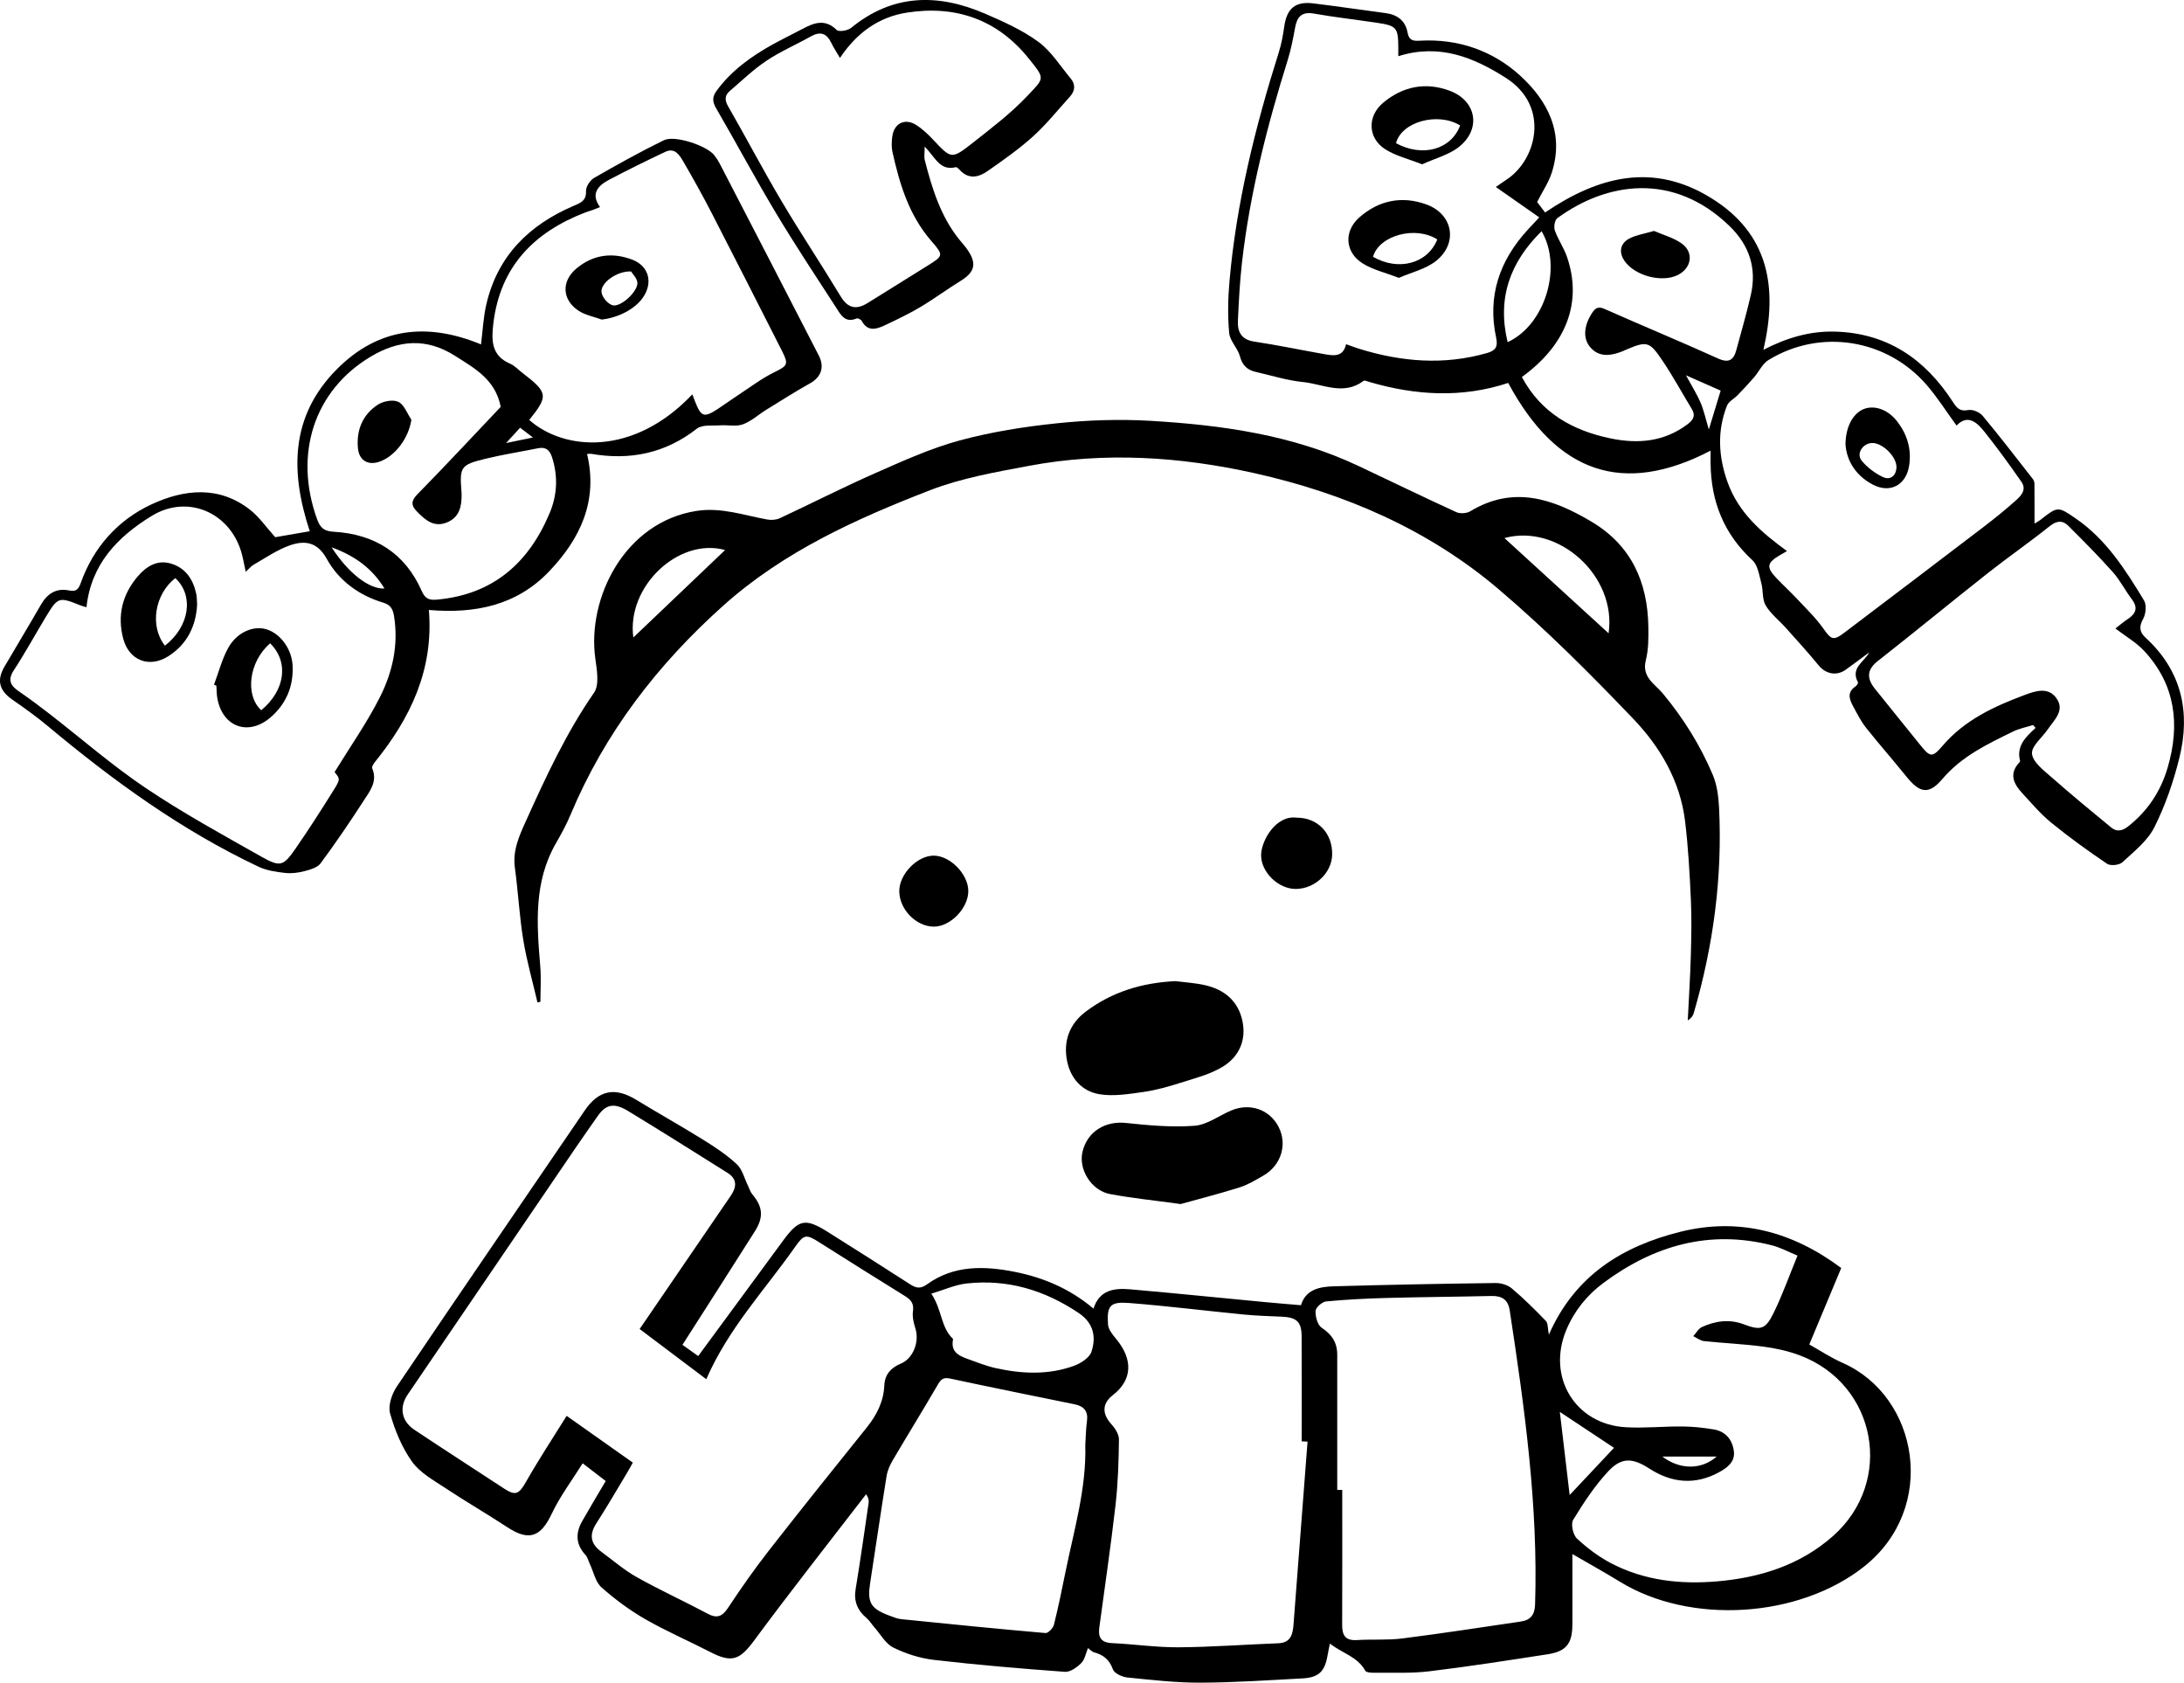 <?xml version="1.0" encoding="UTF-8"?><svg id="bear-bear-hills-logo_Image" xmlns="http://www.w3.org/2000/svg" width="207.249" height="159.633" viewBox="0 0 207.249 159.633"><path d="m64.762,127.584c.445.316,1.052.748,1.494,1.062,2.718-3.694,5.39-7.315,8.051-10.944,1.49-2.033,2.118-2.168,4.242-.83,2.6,1.639,5.2,3.276,7.78,4.945.594.384.989.495,1.668.008,2.532-1.818,5.409-1.736,8.294-1.167,2.741.541,5.262,1.619,7.476,3.49.571-1.808,2.008-1.96,3.497-1.83,4.261.371,8.517.806,12.775,1.21,1.107.105,2.215.193,3.414.296.448-1.502,1.778-1.756,3.115-1.794,5.117-.149,10.236-.245,15.355-.311.519-.007,1.154.187,1.543.515,1.137.961,2.199,2.015,3.234,3.088.205.213.156.671.279,1.296,2.476-5.637,6.996-8.388,12.453-9.753,5.574-1.394,10.649-.032,15.29,3.429-.985,2.356-1.995,4.772-3.032,7.254.96.535,2.026,1.244,3.18,1.754,7.203,3.184,9.063,13.747,2.013,19.321-6.172,4.88-16.47,5.547-23.182,1.422-1.423-.874-2.887-1.682-4.49-2.613,0,.947,0,1.871,0,2.796,0,1.32.011,2.64-.003,3.96-.019,1.758-.603,2.484-2.352,2.752-3.744.575-7.487,1.166-11.247,1.617-1.738.209-3.514.114-5.273.134-.268.003-.696-.032-.783-.193-.721-1.334-2.219-1.671-3.352-2.576-.068.339-.158.737-.227,1.138-.262,1.518-.835,2.087-2.385,2.169-3.228.171-6.458.394-9.688.404-2.311.007-4.627-.259-6.931-.494-.494-.05-1.232-.391-1.365-.771-.328-.934-.914-1.374-1.792-1.616-.211-.058-.38-.266-.57-.406-.209.502-.298,1.092-.637,1.428-.408.404-1.05.867-1.556.83-4.144-.302-8.287-.652-12.413-1.13-1.322-.153-2.668-.581-3.862-1.169-.74-.364-1.217-1.263-1.806-1.928-.253-.286-.451-.63-.738-.872-.868-.733-1.229-1.592-1.036-2.754.452-2.719.831-5.451,1.232-8.178.032-.217.004-.443-.238-.818-3.547,4.611-7.154,9.178-10.61,13.857-1.361,1.843-2.105,2.184-4.157,1.125-2.058-1.062-4.196-1.98-6.201-3.132-1.476-.848-2.872-1.884-4.147-3.014-.563-.498-.737-1.435-1.086-2.174-.147-.31-.224-.682-.446-.921-.927-1.005-.929-2.075-.292-3.195.71-1.247,1.451-2.476,2.229-3.798-.672-.516-1.328-1.02-2.19-1.682-1.021,1.639-2.156,3.139-2.943,4.804-1.04,2.2-2.158,2.606-4.204,1.261-1.935-1.272-3.946-2.43-5.876-3.711-1.125-.746-2.412-1.452-3.165-2.505-.963-1.346-1.631-2.976-2.085-4.58-.21-.745.174-1.861.649-2.566,5.901-8.746,11.874-17.444,17.815-26.163,1.321-1.938,2.858-2.264,4.887-1.028,2.112,1.287,4.272,2.496,6.372,3.801,1.114.693,2.231,1.427,3.181,2.319.53.497.722,1.355,1.065,2.051.133.269.217.578.405.8.985,1.165,1.097,2.157.252,3.493-2.26,3.573-4.546,7.13-6.881,10.786Zm-4.065-1.504c.279-.406.414-.6.547-.794,2.703-3.954,5.404-7.91,8.111-11.863.563-.823.603-1.578-.315-2.154-3.142-1.973-6.28-3.952-9.452-5.877-1.321-.801-2.095-.617-2.861.477-.688.982-1.381,1.961-2.056,2.952-5.333,7.828-10.663,15.659-15.991,23.49-.81,1.191-.595,2.504.628,3.32,2.826,1.885,5.683,3.723,8.524,5.585,1.102.722,1.419.533,2.092-.65,1.195-2.101,2.53-4.123,3.848-6.245,2.199,1.553,4.21,2.973,6.281,4.436-.185.329-.35.64-.532.941-.969,1.608-1.908,3.236-2.927,4.813-.699,1.081-.561,1.942.448,2.687,1.123.829,2.193,1.758,3.402,2.435,2.193,1.229,4.489,2.272,6.707,3.457.922.493,1.405.245,1.951-.579,1.212-1.828,2.472-3.632,3.821-5.361,3.074-3.939,6.201-7.836,9.332-11.731.952-1.185,1.593-2.458,1.664-4.004.046-1.023.629-1.663,1.574-2.055,1.172-.487,1.768-2.079,1.374-3.328-.165-.524-.307-1.114-.232-1.641.105-.735-.2-1.089-.759-1.436-2.715-1.681-5.419-3.379-8.116-5.088-1.263-.8-1.465-.778-2.307.421-2.864,4.078-6.337,7.739-8.43,12.557-2.183-1.644-4.239-3.193-6.324-4.764Zm109.876-6.963c-.881-.36-1.622-.768-2.415-.971-5.93-1.517-11.208.004-16.006,3.568-1.564,1.162-2.762,2.649-3.522,4.465-1.864,4.457.847,8.947,5.645,9.222,1.789.103,3.593-.09,5.39-.073.99.009,1.988.118,2.967.281,1.119.187,1.755.974,1.901,2.046.141,1.034-.638,1.597-1.419,2.023-2.249,1.225-4.474,1.016-6.579-.343-1.562-1.008-2.624-1.137-3.906.232-1.293,1.38-2.355,3.001-3.346,4.621-.24.394-.012,1.426.364,1.775.981.912,2.09,1.746,3.278,2.362,3.141,1.63,6.557,1.996,10.029,1.697,4.059-.349,7.849-1.532,10.969-4.282,5.869-5.174,4.182-14.408-3.134-17.159-1.109-.417-2.302-.675-3.479-.831-1.859-.246-3.739-.323-5.605-.521-.353-.037-.683-.305-1.023-.466.273-.298.491-.718.829-.872,1.271-.578,2.6-.77,3.957-.257,1.569.594,2.051.515,2.802-1.004.86-1.739,1.509-3.582,2.305-5.516Zm-46.492,17.646c-.186-.008-.372-.016-.558-.024,0-3.318.012-6.636-.006-9.954-.007-1.394-.472-1.813-1.897-1.874-1.197-.052-2.398-.087-3.59-.203-3.617-.353-7.226-.806-10.848-1.092-1.842-.145-2.158.234-2.039,2.032.032.478.441.975.777,1.38,1.627,1.961,1.527,3.895-.318,5.327-1.029.799-1.037,1.768-.135,2.761.353.388.721.959.715,1.441-.026,2.074-.088,4.157-.324,6.216-.445,3.885-1.016,7.756-1.54,11.632-.124.921.159,1.426,1.191,1.475,2.114.099,4.226.411,6.337.397,3.151-.021,6.3-.263,9.45-.381,1.223-.046,1.383-.895,1.454-1.808.451-5.774.887-11.549,1.329-17.324Zm2.814,4.581c.159-0.0.317-.001.476-.001,0,4.275.011,8.55-.008,12.825-.004.988.323,1.492,1.401,1.424,1.434-.09,2.889.025,4.309-.154,3.755-.474,7.497-1.054,11.242-1.604.917-.135,1.324-.627,1.356-1.627.3-9.396-1-18.65-2.408-27.896-.157-1.032-.755-1.387-1.751-1.363-3.273.079-6.547.097-9.819.185-1.954.052-3.909.146-5.854.333-.379.036-.982.575-.999.906-.027.535.188,1.331.582,1.591.972.641,1.474,1.417,1.474,2.555-0,4.275-0,8.55-0,12.825Zm-23.908-4.245c.05-.757.056-1.52.16-2.269.131-.949-.288-1.425-1.171-1.606-3.946-.807-7.894-1.599-11.832-2.445-.667-.143-.883.118-1.179.628-1.383,2.377-2.83,4.715-4.225,7.085-.274.466-.52.993-.605,1.52-.547,3.387-1.037,6.783-1.564,10.174-.285,1.831.04,2.419,1.802,3.077.373.139.754.304,1.143.344,4.563.465,9.128.922,13.697,1.318.251.022.716-.462.797-.782.418-1.66.758-3.34,1.099-5.018.809-3.98,1.99-7.902,1.88-12.026Zm-14.61-14.369c1.026,1.537.903,3.203,2.037,4.265.023.021.024.079.017.116-.22,1.153.581,1.52,1.429,1.824.863.309,1.722.655,2.612.853,2.491.556,5.004.671,7.44-.213.649-.236,1.475-.763,1.663-1.339.454-1.393.207-2.714-1.193-3.658-3.233-2.178-6.756-3.244-10.643-2.818-1.104.121-2.167.614-3.361.969Zm59.642,11.216c.299,2.533.619,5.24.932,7.886,1.431-1.522,2.842-3.023,4.21-4.478-1.628-1.079-3.392-2.248-5.142-3.409Zm9.723,4.235c1.744,1.317,3.778,1.226,5.16,0h-5.16Z"/><path d="m51.003,95.098c-.459-1.977-1.022-3.936-1.349-5.935-.37-2.262-.482-4.565-.795-6.838-.226-1.637.416-3.038,1.046-4.431,1.893-4.194,3.822-8.36,6.465-12.176.529-.765.264-2.2.116-3.293-.768-5.687,2.777-12.882,9.589-13.952,2.373-.373,4.511.414,6.742.814.378.068.839.035,1.181-.124,3.022-1.408,5.993-2.927,9.043-4.27,2.615-1.152,5.248-2.354,7.991-3.099,3.026-.822,6.168-1.316,9.293-1.64,2.924-.304,5.902-.404,8.834-.232,6.79.4,13.5,1.333,19.752,4.282,3.094,1.46,6.171,2.956,9.282,4.38.362.166.982.126,1.324-.08,4.11-2.482,7.879-1.184,11.548,1.011,3.739,2.237,5.287,5.709,5.354,9.934.017,1.066.018,2.174-.241,3.194-.408,1.605.87,2.249,1.611,3.142,1.956,2.355,3.559,4.919,4.744,7.723.403.953.542,2.062.595,3.111.331,6.631-.547,13.122-2.4,19.488-.073.25-.216.48-.569.694.1-2.033.231-4.065.289-6.098.051-1.774.09-3.553.008-5.323-.117-2.512-.251-5.031-.559-7.524-.468-3.784-2.364-7.002-4.908-9.661-4.077-4.261-8.264-8.458-12.751-12.275-6.706-5.706-14.672-9.13-23.202-11.032-7.048-1.571-14.236-2.04-21.407-.692-3.156.593-6.383,1.153-9.355,2.303-7.028,2.72-13.902,5.824-19.619,10.937-6.24,5.582-11.252,12.064-14.505,19.836-.39.933-.878,1.831-1.385,2.708-2.137,3.698-1.833,7.691-1.497,11.704.093,1.111.014,2.236.014,3.354-.093.021-.185.042-.278.062Zm91.759-44.053c3.326,3.041,6.582,6.016,9.884,9.035.794-5.42-4.747-10.435-9.884-9.035Zm-73.954,1.137c-4.405-1.223-9.371,3.456-8.707,8.295,2.892-2.755,5.782-5.508,8.707-8.295Z"/><path d="m192.931,68.782c-.632.2-1.301.326-1.891.613-2.438,1.19-4.878,2.345-6.71,4.497-1.299,1.526-2.146,1.367-3.432-.23-1.253-1.557-2.578-3.057-3.821-4.622-.468-.589-.815-1.279-1.177-1.944-.371-.681-.696-1.383.176-1.977.118-.081.274-.316.236-.385-.742-1.385.591-1.92,1.071-2.849-.751.556-1.492,1.128-2.257,1.665-.866.607-1.88.38-2.532-.411-1.007-1.222-2.074-2.395-3.13-3.576-.638-.714-1.435-1.325-1.913-2.13-.343-.577-.22-1.413-.41-2.105-.207-.756-.329-1.702-.845-2.178-2.706-2.493-3.928-5.563-3.972-9.174-.005-.378-.001-.756-.001-1.222-8.28,4.303-14.579,2.165-19.204-6.426-4.382,1.448-8.78,1.193-13.166-.09-.186-.054-.457-.182-.56-.105-1.899,1.43-3.863.296-5.772.107-1.499-.149-2.967-.62-4.447-.954-.807-.182-1.283-.62-1.513-1.485-.207-.775-.949-1.45-1.019-2.21-.148-1.612-.115-3.26.026-4.877.649-7.441,2.439-14.642,4.681-21.744.25-.792.402-1.623.518-2.448.24-1.703,1.037-2.407,2.727-2.204,2.301.277,4.593.624,6.891.925,1.118.146,1.883.726,2.082,1.836.137.767.529.82,1.175.783,3.612-.206,6.901.938,9.496,3.298,2.62,2.384,4.229,5.451,3.017,9.222-.299.93-.875,1.771-1.391,2.785.187.245.469.615.757.992,5.05-3.423,10.255-4.798,15.801-1.343,5.432,3.382,6.293,8.445,4.915,14.371,2.227-1.149,4.428-1.792,6.793-1.727,4.947.135,8.531,2.591,11.156,6.625.376.578.655.979,1.482.817.415-.082,1.084.196,1.368.537,1.633,1.959,3.187,3.984,4.76,5.993.093.119.161.294.162.444.013,1.26.007,2.519.007,3.796.134-.084.366-.201.568-.359,1.637-1.279,1.643-1.292,3.349-.12,2.882,1.98,4.71,4.861,6.472,7.769.261.43.177,1.296-.089,1.768-.421.75-.313,1.262.243,1.772,3.415,3.134,4.276,7.043,3.207,11.38-.558,2.264-1.335,4.523-2.378,6.601-.65,1.296-1.934,2.301-3.039,3.324-.294.273-1.129.356-1.453.137-1.811-1.222-3.588-2.506-5.281-3.886-1.016-.828-1.879-1.851-2.774-2.82-.788-.854-1.26-1.783-.318-2.85.052-.059.137-.144.123-.195-.375-1.413.532-2.279,1.472-3.134-.079-.092-.159-.184-.238-.276ZM132.691,5.331c0-.367.001-.604-0-.841-.011-1.849-.169-2.05-1.96-2.319-2.015-.302-4.042-.53-6.048-.882-1.166-.205-1.601.308-1.788,1.342-.184,1.016-.379,2.039-.686,3.023-1.967,6.302-3.604,12.678-4.352,19.251-.208,1.825-.301,3.665-.387,5.501-.05,1.054.302,1.813,1.545,2,2.21.333,4.4.793,6.601,1.182.904.16,1.84.334,2.117-.934.473.166.844.311,1.224.429,4.014,1.244,8.053,1.586,12.157.408.83-.238,1.042-.613.862-1.451-.851-3.95.322-7.332,3.009-10.257.286-.312.577-.619,1.083-1.16-1.46-1.021-2.787-1.95-4.118-2.881.278-.193.629-.45.993-.687,2.89-1.877,4.176-6.973-.037-9.66-3.075-1.961-6.322-3.287-10.214-2.064Zm36.883,46.949c-.243.14-.45.257-.655.377-1.252.731-1.328,1.154-.353,2.178.66.694,1.369,1.342,2.023,2.041.841.899,1.74,1.765,2.445,2.765.725,1.029.938,1.171,1.953.403,4.427-3.35,8.852-6.704,13.265-10.072,1.016-.775,2.011-1.582,2.967-2.43.529-.469,1.148-1.051.596-1.842-1.119-1.603-2.263-3.192-3.484-4.718-.718-.898-1.588-1.727-2.665-.61-.995-1.363-1.826-2.688-2.838-3.856-3.795-4.375-10.101-5.368-15.006-2.362-.582.357-.91,1.116-1.385,1.663-.5.578-1.027,1.133-1.558,1.683-.325.338-.837.585-.994.98-.954,2.411-.814,4.837.049,7.256,1.033,2.895,3.222,4.788,5.64,6.541Zm31.167,7.345c.398-.307.78-.639,1.199-.916.787-.521.947-1.093.34-1.888-.63-.825-1.101-1.781-1.787-2.55-1.349-1.511-2.779-2.952-4.216-4.381-.547-.544-1.102-.511-1.776.029-1.902,1.524-3.913,2.91-5.827,4.419-3.512,2.77-6.965,5.615-10.486,8.375-1.081.848-1.024,1.68-.275,2.622,1.417,1.782,2.866,3.539,4.288,5.317.96,1.201,1.153,1.25,2.144.092,2.079-2.429,4.861-3.719,7.752-4.8,1.018-.381,2.283-.835,3.077.341.769,1.14-.239,2.004-.827,2.875-.537.797-1.596,1.625-1.523,2.349.081.802,1.117,1.578,1.857,2.23,1.85,1.632,3.759,3.199,5.664,4.769.536.442,1.059.319,1.612-.116,1.859-1.462,3.092-3.346,3.745-5.584,1.186-4.063.747-7.856-2.241-11.063-.746-.801-1.742-1.37-2.72-2.119Zm-56.324-23.861c1.813,3.401,4.812,5.086,8.446,5.833,2.605.535,5.086.31,7.293-1.362.508-.385.772-.794.395-1.417-.909-1.502-1.753-3.048-2.727-4.506-1.327-1.985-1.504-1.996-3.69-1.065-.037.016-.07.039-.107.054-1.472.601-2.457.468-3.174-.426-.66-.824-.54-2.044.256-3.229.325-.484.605-.579,1.171-.329,3.574,1.582,7.186,3.08,10.748,4.69,1.045.472,1.486.137,1.742-.808.469-1.732.969-3.457,1.371-5.204.586-2.55-.147-4.737-2.015-6.546-5.325-5.158-11.648-4.186-16.347-.751-.244.178-.352.828-.237,1.157.302.858.849,1.631,1.148,2.49,1.492,4.298-.035,8.361-4.272,11.42Zm-1.351-3.304c3.556-1.627,5.226-7.123,3.221-10.526-2.972,2.925-4.237,6.32-3.221,10.526Zm20.217,4.597c-1.013-.447-2.026-.893-3.293-1.452.578,1.067,1.05,1.805,1.388,2.601.309.727.474,1.516.781,2.538.432-1.418.754-2.474,1.123-3.688Z"/><path d="m26.119,50.963c.995-.172,2.124-.366,3.277-.565-1.843-5.583-1.884-10.891,2.571-15.372,3.965-3.988,8.623-4.442,13.678-2.354.165-1.29.221-2.564.503-3.786,1.066-4.624,4.082-7.57,8.332-9.377.662-.281,1.161-.487,1.13-1.384-.014-.415.38-1.024.762-1.244,2.174-1.252,4.371-2.473,6.623-3.576,1.038-.508,4.075.514,4.788,1.422.196.25.373.521.519.804,3.139,6.064,6.28,12.127,9.398,18.201.574,1.118.195,2.057-.811,2.621-1.416.794-2.788,1.665-4.17,2.518-.747.461-1.423,1.095-2.227,1.387-.645.234-1.437.041-2.16.094-.747.054-1.694-.085-2.2.312-3.01,2.356-6.358,3.026-10.048,2.389-.076-.013-.158.006-.377.019,1.06,4.439-.631,8.032-3.608,11.146-3.085,3.227-7.034,4.025-11.402,3.649.468,5.665-1.744,10.24-5.1,14.402-.142.176-.34.475-.279.618.535,1.257-.23,2.183-.819,3.094-1.3,2.012-2.652,3.994-4.075,5.921-.297.402-.966.596-1.503.737-.597.156-1.251.246-1.859.177-.855-.098-1.757-.226-2.523-.588-7.321-3.455-13.807-8.17-19.994-13.335-1.068-.892-2.204-1.707-3.349-2.5-1.261-.873-1.538-1.834-.778-3.135,1.149-1.966,2.328-3.915,3.465-5.888.606-1.051,1.444-1.601,2.666-1.355.641.129.884-.061,1.108-.693,1.208-3.405,3.536-5.995,6.723-7.475,3.075-1.427,6.418-1.812,9.385.546.855.679,1.498,1.624,2.35,2.571Zm-17.912,6.647c-.23-.072-.457-.127-.671-.214-1.918-.775-2.053-.743-3.143,1.056-1.034,1.707-1.988,3.465-3.08,5.133-.644.984-.265,1.498.533,2.044.952.65,1.877,1.341,2.788,2.047,3.063,2.371,5.995,4.934,9.202,7.089,3.535,2.376,7.29,4.432,11.005,6.528,1.763.995,2.055.872,3.215-.802,1.249-1.804,2.432-3.655,3.596-5.515.663-1.059.621-1.086.097-1.727,1.492-2.433,3.081-4.688,4.31-7.125,1.194-2.366,1.771-4.954,1.333-7.67-.106-.657-.319-1.068-1.017-1.277-2.315-.692-4.223-2.088-5.368-4.159-.898-1.625-2.1-1.76-3.474-1.289-1.212.415-2.306,1.184-3.435,1.827-.278.158-.491.432-.779.693-.162-.731-.256-1.325-.427-1.897-1.137-3.784-5.131-5.465-8.489-3.411-3.225,1.973-5.76,4.569-6.196,8.67Zm57.492-20.196c.118.307.185.484.254.662.571,1.475.851,1.576,2.142.735.636-.414,1.246-.867,1.881-1.282,1.164-.761,2.283-1.617,3.523-2.226,1.194-.586,1.361-.722.74-1.945-2.222-4.376-4.44-8.754-6.689-13.117-.86-1.667-1.77-3.31-2.717-4.929-.35-.598-.796-1.333-1.691-.911-1.802.85-3.592,1.728-5.353,2.66-1.04.55-1.77,1.319-.851,2.583-.327.132-.508.211-.694.278-.225.08-.458.139-.681.225-4.891,1.875-8.102,5.143-8.747,10.543-.188,1.571-.209,3.044,1.585,3.81.427.182.77.565,1.15.857,2.462,1.888,2.509,2.199.67,4.483,3.311,2.924,9.884,3.475,15.476-2.425Zm-18.182,1.185c-.514-2.61-2.473-3.652-4.333-4.838-2.711-1.728-5.345-1.516-8.004.072-5.359,3.2-7.333,9.232-5.088,15.43.3.829.668,1.131,1.596,1.186,3.859.226,6.756,2.029,8.338,5.634.337.768.758.865,1.462.801,5.306-.485,8.693-3.48,10.68-8.229.71-1.696.798-3.485.215-5.279-.222-.685-.593-.998-1.323-.85-1.682.339-3.381.603-5.046,1.01-2.305.565-2.407.768-2.223,3.119.006.08.012.16.013.239.011,1.138-.192,2.18-1.393,2.669-1.228.5-2.043-.22-2.827-1.016-.576-.583-.605-1.016.04-1.671,2.687-2.735,5.298-5.543,7.891-8.277Zm-16.049,13.321c1.589,2.468,3.576,3.988,5.017,3.913-1.145-1.878-2.747-3.072-5.017-3.913Zm19.105-10.415c-.487-.371-.84-.639-1.217-.927-.44.48-.786.857-1.334,1.456,1.022-.212,1.7-.353,2.551-.529Z"/><path d="m87.746,13.91c0,.612-.071.97.011,1.289.69,2.674,1.494,5.303,3.261,7.511.25.312.525.606.755.932.951,1.35.751,2.165-.629,3.014-1.292.795-2.515,1.706-3.819,2.48-1.094.649-2.248,1.202-3.402,1.742-.782.366-1.591.598-2.143-.423-.074-.137-.372-.295-.482-.247-1.109.481-1.53-.368-1.968-1.044-1.933-2.982-3.895-5.947-5.721-8.994-1.95-3.254-3.737-6.605-5.645-9.884-.377-.649-.394-1.092.059-1.704,1.416-1.913,3.285-3.251,5.33-4.382.908-.502,1.847-.951,2.763-1.439,1.109-.59,2.162-1.018,3.282.083.207.203,1.051.061,1.372-.202,3.962-3.243,8.258-3.266,12.723-1.338,1.747.755,3.53,1.554,5.049,2.67,1.216.892,2.068,2.285,3.061,3.473.482.577.417,1.18-.077,1.724-1.15,1.269-2.227,2.622-3.491,3.766-1.329,1.202-2.815,2.239-4.286,3.272-.861.605-1.815.856-2.68-.089-.103-.113-.278-.284-.376-.259-1.513.383-1.946-.952-2.947-1.951Zm-8.039-8.414c-.327-.561-.61-.984-.829-1.438-.439-.906-1.04-1.107-1.935-.603-1.391.783-2.875,1.417-4.196,2.299-1.249.834-2.349,1.895-3.495,2.88-.487.419-.495.867-.149,1.468,1.712,2.974,3.306,6.018,5.056,8.97,1.81,3.053,3.782,6.01,5.617,9.049.691,1.144,1.495,1.282,2.545.634,1.901-1.172,3.789-2.367,5.689-3.543,1.524-.944,1.548-.993.364-2.355-2.117-2.435-3.011-5.402-3.688-8.458-.101-.457-.073-.962-.015-1.433.157-1.26,1.188-1.79,2.26-1.116.599.377,1.133.886,1.621,1.406,1.715,1.825,1.74,1.883,3.768.286,1.784-1.405,3.616-2.796,5.167-4.44,1.635-1.733,1.719-1.585.112-3.579-2.946-3.658-6.884-5.047-11.518-4.33-2.708.419-4.774,1.914-6.375,4.303Z"/><path d="m111.547,93.079c.881.115,1.843.169,2.77.376,1.855.413,3.182,1.494,3.583,3.412.385,1.839-.338,3.397-1.868,4.331-1.187.724-2.611,1.083-3.959,1.512-1.162.37-2.352.711-3.555.881-1.393.197-2.856.442-4.211.212-1.622-.275-2.724-1.491-3.051-3.164-.367-1.882.238-3.508,1.768-4.662,2.488-1.876,5.345-2.748,8.524-2.898Z"/><path d="m112.034,114.228c-2.606-.359-4.67-.566-6.702-.949-1.773-.334-3-2.34-2.612-3.997.454-1.936,2.159-2.959,4.128-2.748,2.16.232,4.359.429,6.513.266,1.195-.091,2.323-.969,3.496-1.458,1.775-.741,3.644-.072,4.479,1.576.85,1.677.231,3.658-1.479,4.628-.724.411-1.453.86-2.238,1.105-1.995.624-4.023,1.142-5.585,1.577Z"/><path d="m123.056,77.572c1.991-0,3.402,1.476,3.358,3.513-.037,1.726-1.628,3.229-3.438,3.25-1.636.019-3.324-1.576-3.304-3.225.016-1.353,1.395-3.805,3.384-3.538Z"/><path d="m91.886,84.505c.022,1.646-1.716,3.434-3.307,3.404-1.654-.031-3.207-1.62-3.243-3.317-.034-1.635,1.701-3.437,3.291-3.418,1.545.019,3.238,1.749,3.259,3.331Z"/><path d="m134.951,15.59c-1.304-.519-2.537-.803-3.531-1.452-1.638-1.069-1.682-3.123-.162-4.393,1.853-1.548,4.008-1.984,6.29-1.143,2.536.936,3.045,3.586.942,5.301-.963.785-2.297,1.115-3.538,1.686Zm3.61-3.689c-2.13-1.3-5.572-.347-6.087,1.686,2.518,1.358,5.221.609,6.087-1.686Z"/><path d="m132.742,26.361c-1.285-.498-2.472-.766-3.443-1.378-1.677-1.057-1.794-3.052-.302-4.361,1.847-1.62,4.033-2.067,6.351-1.23,2.542.918,3.046,3.688.91,5.373-.97.766-2.307,1.067-3.516,1.596Zm3.648-3.645c-2.065-1.325-5.52-.393-6.099,1.646,2.418,1.393,5.178.648,6.099-1.646Z"/><path d="m175.127,42.142c.018-1.766.796-3.025,1.833-3.372,1.027-.343,2.264.135,3.114,1.263.925,1.228,1.334,2.61,1.091,4.152-.288,1.828-1.787,2.646-3.43,1.796-1.697-.878-2.516-2.356-2.608-3.84Zm2.509-.114c-.882.037-1.516,1.013-.972,1.677.527.643,1.26,1.195,2.015,1.55.673.317,1.242-.08,1.284-.902.051-1.004-1.335-2.368-2.327-2.326Z"/><path d="m156.957,21.909c.848.371,1.833.631,2.612,1.182,1.195.844.963,2.335-.349,2.995-1.517.763-4.105.076-5.072-1.347-.55-.808-.412-1.661.49-2.122.652-.333,1.417-.444,2.32-.709Z"/><path d="m20.308,64.957c.441-1.174.752-2.42,1.355-3.504.818-1.472,2.376-2.12,3.6-1.758,1.344.397,2.434,1.875,2.505,3.467.087,1.951-.606,3.604-2.078,4.881-2.107,1.828-4.574.94-5.067-1.802-.07-.39-.062-.793-.089-1.191-.075-.031-.149-.061-.224-.092Zm5.327-3.925c-2.019,1.733-2.412,4.918-.844,6.348,2.266-1.881,2.648-4.569.844-6.348Z"/><path d="m18.706,57.374c-.114,2.022-.939,3.727-2.711,4.868-1.819,1.171-3.753.424-4.303-1.657-.581-2.199-.079-4.202,1.388-5.913.805-.939,1.848-1.603,3.164-1.2,1.392.426,2.093,1.515,2.383,2.889.065.309.051.634.078,1.012Zm-3.055,3.88c2.346-1.823,2.772-4.756.984-6.408-1.958,1.522-2.452,4.56-.984,6.408Z"/><path d="m57.101,30.316c-.735-.269-1.552-.414-2.19-.832-1.584-1.037-1.662-2.804-.204-4.019,1.573-1.312,3.397-1.552,5.284-.835,1.605.609,2.002,2.215,1,3.627-.784,1.105-2.352,1.884-3.891,2.059Zm2.784-4.564c-1.387-.053-2.943,1.125-2.801,2.0.074.46.586,1.064,1.026,1.203.757.239,2.432-1.29,2.374-2.134-.029-.425-.452-.823-.599-1.069Z"/><path d="m39.038,39.819c-.259,1.733-1.526,3.46-3.037,3.984-1.077.373-1.923-.119-2.034-1.275-.165-1.715.437-3.18,1.872-4.128.517-.342,1.454-.521,1.962-.278.556.266.836,1.107,1.237,1.697Z"/></svg>